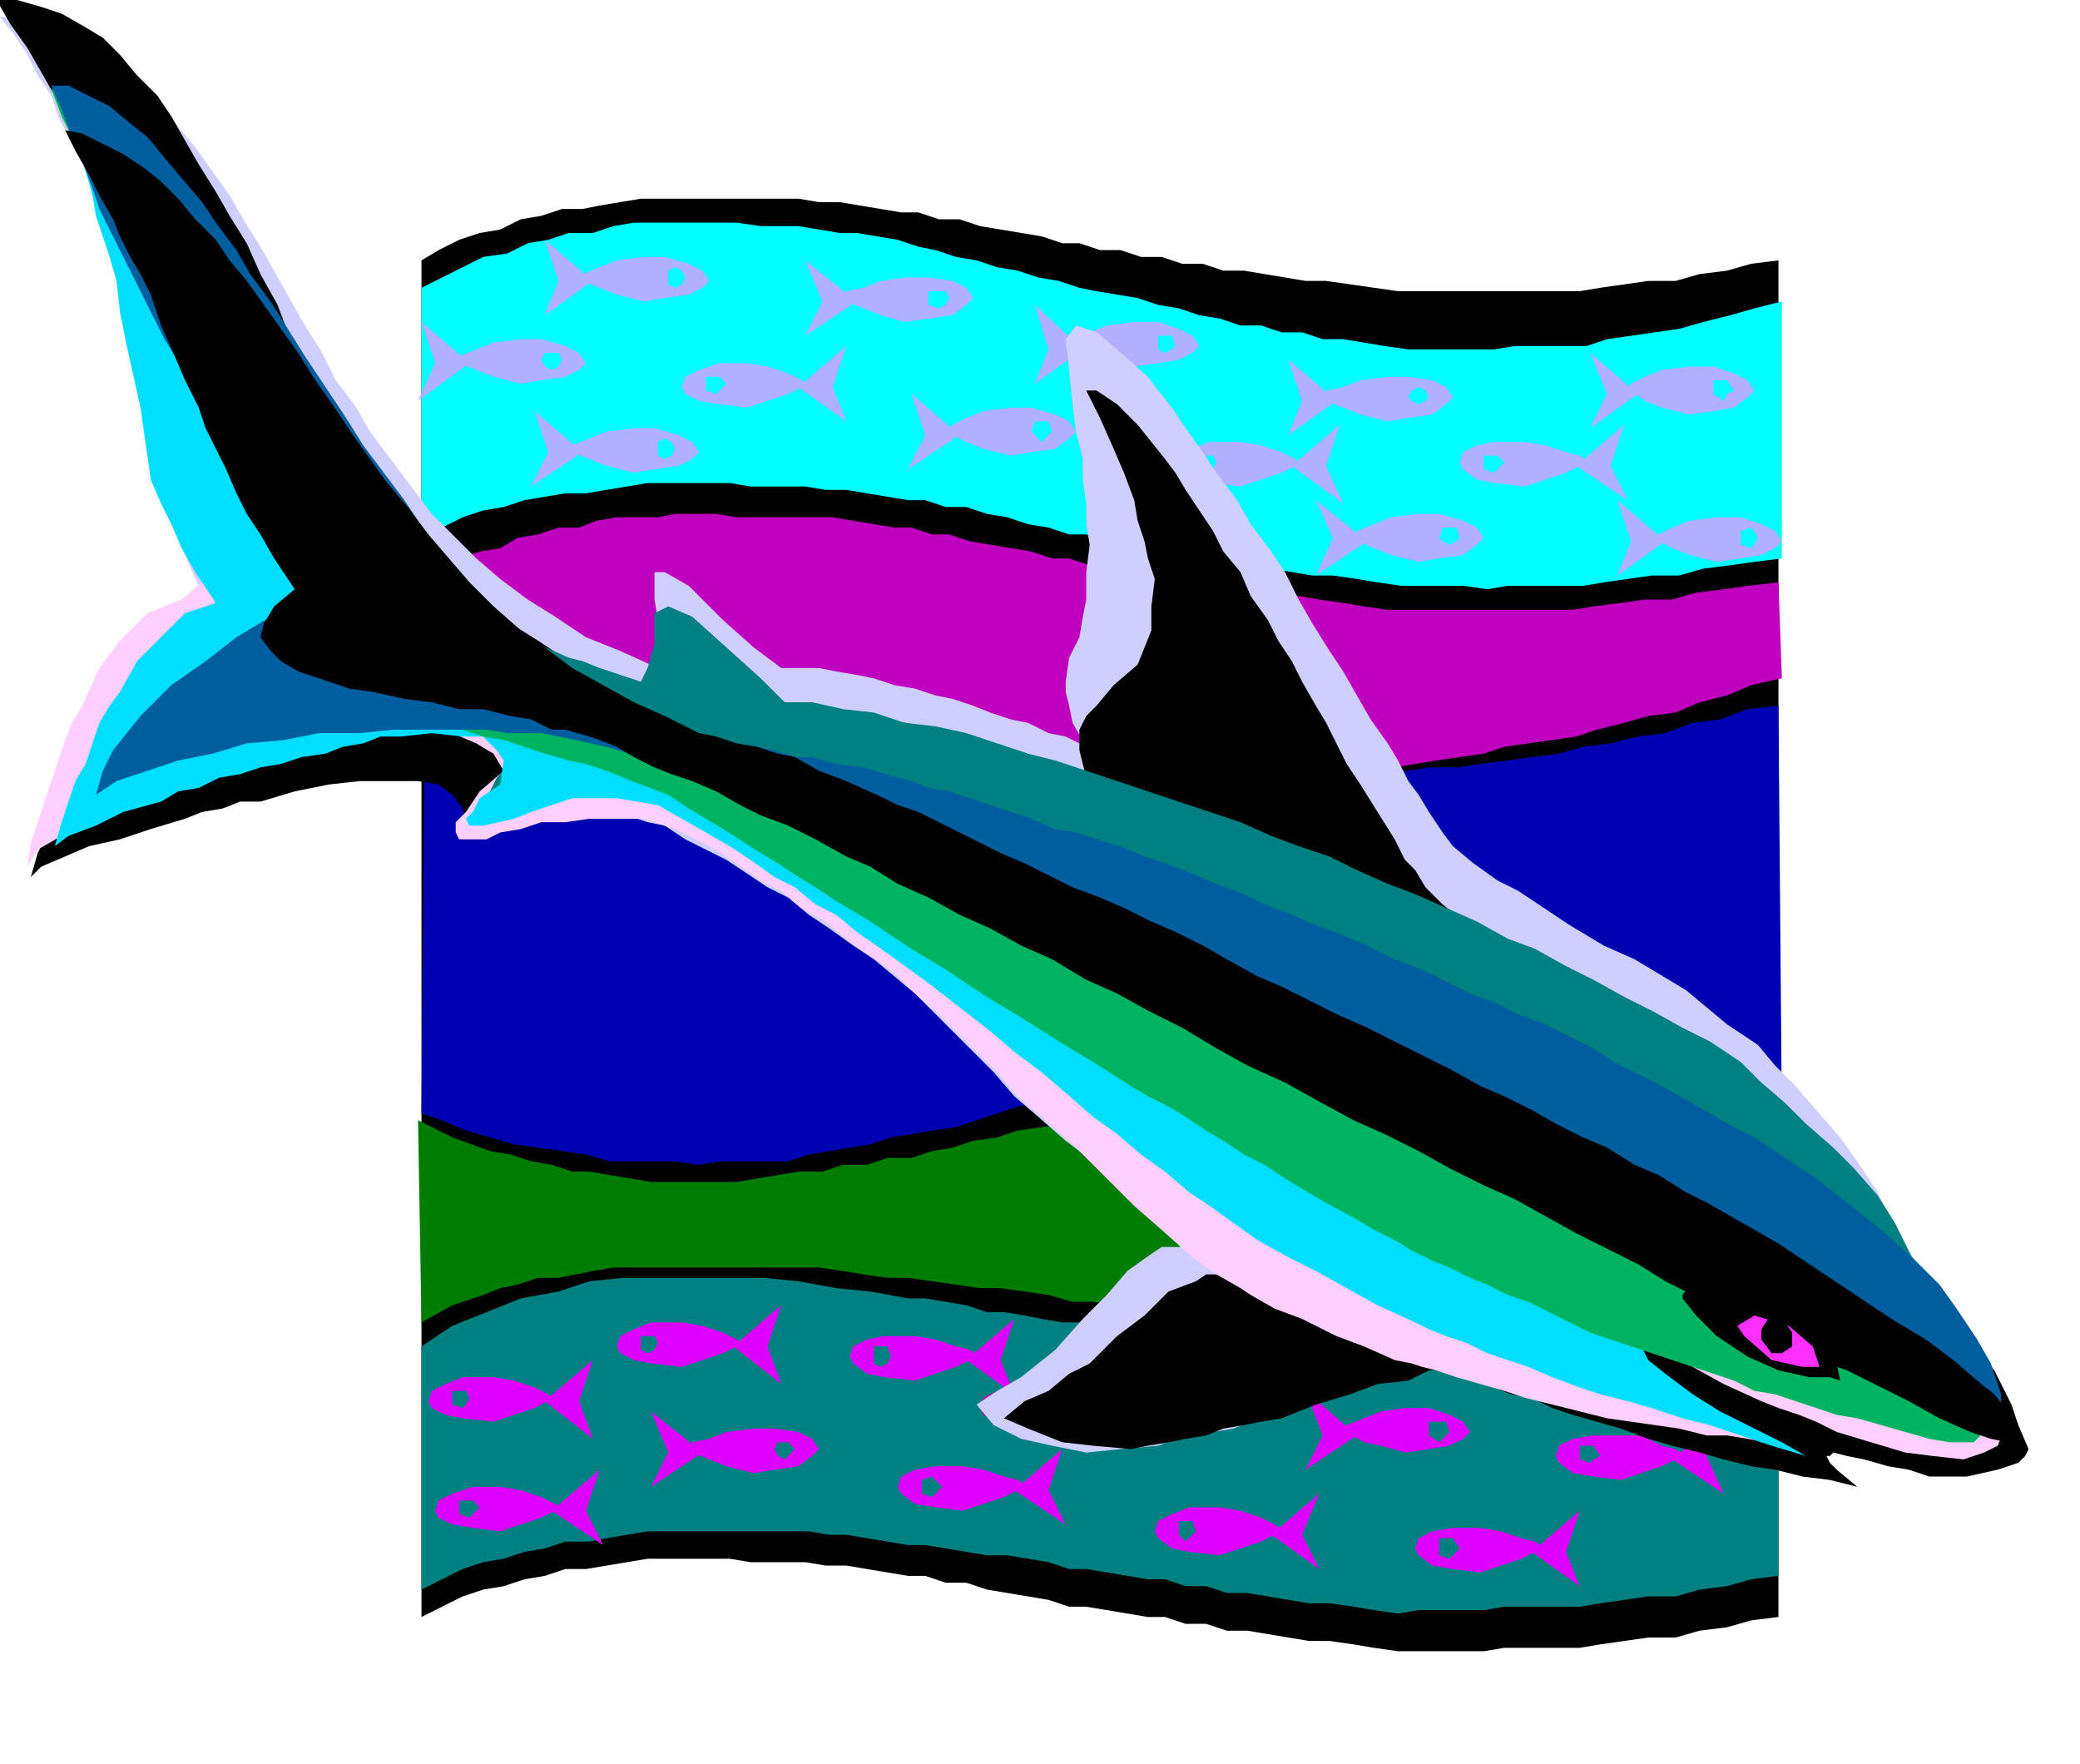 <svg xmlns="http://www.w3.org/2000/svg" fill-rule="evenodd" height="83.168" preserveAspectRatio="none" stroke-linecap="round" viewBox="0 0 607 515" width="98.059"><style>.brush1{fill:#000}.pen1{stroke:none}.brush2{fill:teal}.brush3{fill:#bf00bf}.brush6{fill:#0ff}.brush7{fill:#b0b0ff}.brush8{fill:#de00ff}</style><path class="pen1 brush1" d="M123 76v396l6-3 6-3 6-2 6-1 6-2 6-1 6-2h6l6-1 6-1 6-1h24l6 1h16l6 1h6l6 1 6 1 6 1h5l6 2h6l6 2 6 1 6 1 6 1 6 2h5l6 1 6 1 6 1h5l6 2h6l6 2h6l6 1 6 1 6 1h6l7 1 6 1 7 1h25l6-1h22l6-1 7-1 7-1h8l7-2 8-1 7-2 8-1V76l-8 1-7 2-8 1-7 2h-8l-7 1-7 1-6 1h-53l-7-1-7-1-7-1h-6l-6-1-6-1-6-1h-6l-6-2h-6l-6-2h-6l-6-2h-6l-6-2h-5l-6-2-6-1-6-1-6-1-6-2h-6l-6-2h-5l-6-1-6-1-6-1h-6l-6-1h-46l-6 1-6 1-5 1h-6l-6 2-6 1-6 3-6 1-6 2-6 3-5 3z"/><path class="pen1 brush2" d="M123 393v71l6-3 6-3 6-2 6-1 6-2 6-1 6-2h7l5-1 6-1 6-1h47l6 1h5l6 1 6 1 6 1h5l6 1 6 1 6 1h6l6 1 6 1 6 2h5l6 1 6 1 6 1h5l6 2h6l6 2h6l6 1 6 1 6 1h6l7 1 6 1 7 1 6-1h19l6-1h22l6-1 7-1 7-1h8l7-2 8-1 7-2 8-1v-71l-10 1-9 1-9 1-9 2h-9l-9 1-8 1-7 1h-61l-8-1-7-1-7-1-6-1-7-1-6-1-6-1h-6l-7-2h-6l-6-2h-6l-6-1-5-1-6-1h-5l-6-2-6-1-6-1h-5l-11-2-10-1-11-2-10-1h-41l-10 1-9 3-11 2-10 4-10 4-9 6z"/><path class="pen1 brush3" d="M123 169v31l5-1 6-1h30l6 1h11l6 1 6 1h5l6 1 6 1 6 1h5l6 1 5 1 6 1 6 1 6 1 6 1 6 2h5l6 1 6 1 6 1 6 1 6 1 6 1 6 2h5l6 1h6l6 1h6l6 1h6l6 1h51l6-1 6-1 7-1 7-1 6-2 7-1 7-1 7-1 6-2 8-2 7-2 8-1 7-3 8-2 7-3 9-2-1-28-9 1-7 1-8 1-7 2h-8l-7 1-8 1-6 1h-54l-7-1-6-1-7-1-6-1-7-1-6-1-6-1h-6l-6-2h-6l-6-2h-6l-6-2h-6l-6-2h-5l-6-2-6-1-6-1-6-1-6-2h-5l-6-2h-5l-6-1-6-1-6-1h-28l-6-1h-12l-5 1h-12l-6 1-5 2h-6l-6 2-6 1-5 3-6 1-6 2-6 3-5 3z"/><path class="pen1" style="fill:#0000b3" d="m124 206-1 119 6 2 7 3 7 2 7 2 7 1 7 1 7 1 7 2h19l7 1 6-1h20l6-2 6-1 6-1 6-1 6-2 6-1 6-1 7-1 6-2 6-2 6-2 6-1 6-2 6-1 6-2 7-1 5-3 6-1 6-3 6-1 6-2 6-1 6-2h6l5-2 6-1 6-2h6l6-1h18l6-1h12l6 1h6l6 2 6 1 6 2 6 1 6 2 6 3 6 3 6 3 7 3 6 4 7 5-1-120-9 1-8 3-8 1-8 3-8 1-8 2-8 1-7 2-8 1-7 1-8 1-7 1h-8l-6 1-8 1-6 1h-55l-7-1h-7l-6-1h-6l-6-1h-6l-6-1h-6l-7-2h-6l-6-2h-6l-6-1-6-1-6-1h-5l-6-2-6-1-5-1h-5l-11-2h-10l-11-2-10-1-11-2h-37l-8 1z"/><path class="pen1" style="fill:#007d00" d="m122 327 1 59 9-5 9-3 5-2 5-1 6-2h6l5-1 5-1 6-1h60l7 1 6 1 7 1h6l7 1 7 1 7 1h6l7 1 7 1 7 2h6l7 1 6 1 7 1h6l7 1 7 1 7 1h6l7 1h7l7 1h6l7 1h7l7 1h25l6-1h20l6-1 6-1 6-1h6l6-2 6-1 6-2 6-1v-44l-6-4-6-4-6-3-6-2-6-3-6-2-6-2-6-1-7-2-6-1-6-2h-6l-7-1h-12l-6 1h-20l-6 1h-7l-7 1-6 1-6 2-7 1-6 2-7 1-6 2-7 1-6 2-6 1-6 2-7 1-7 1-7 1-6 2-7 1-6 2-6 1-6 2h-7l-6 2h-7l-6 2h-7l-6 1-6 1-6 1h-25l-6-1-6-1-6-1h-5l-6-2-6-1-6-2-6-1-11-4-10-5z"/><path class="pen1 brush6" d="M123 84v73l6-3 6-3 6-2 6-1 6-2 6-1 6-1h6l6-1 6-1 6-1h24l6 1h16l6 1h6l6 1 6 1 6 1h5l6 2h6l6 2 6 1 6 2 6 1 6 2h5l6 2h6l6 2 6 1 6 1 6 1 6 2h6l6 1 6 1 6 1h6l7 1 6 1 7 1h18l7 1 6-1h22l6-1 7-1 7-1h8l7-2 8-1 7-1 8-1V88l-8 2-7 2-8 2-7 2-7 1-7 1-7 1-6 2h-21l-6 1h-25l-7-1-6-1-6-1h-6l-6-2h-6l-6-2h-6l-6-2-6-1-6-2-6-1-6-2-6-1-6-1-5-1-6-2-6-1-6-2-6-1-6-2-6-1-6-2-5-1-6-2-6-1-6-1h-5l-6-1-6-1h-11l-7-1h-30l-6 1-6 2h-7l-6 2-6 1-6 3-7 1-6 3-6 3-6 3z"/><path class="pen1 brush7" d="M493 107h7l6 2 4 2 2 3-2 2-4 3-6 1-7 1-8-2-5-2-4-3h-1l1-2 4-2 5-2 8-1z"/><path class="pen1 brush7" d="m464 103 14 12-14 10 5-10-5-12z"/><path class="pen1 brush6" d="M503 111h1l2 3-2 1-1 2-3-2v-4h3z"/><path class="pen1 brush8" d="M432 446h-8l-6 1-4 2-1 3 1 2 4 3 6 1 8 1 6-2 6-2 4-2 3-1-3-2-4-1-6-2-6-1z"/><path class="pen1 brush8" d="m461 441-14 12 14 10-4-10 4-12zm12-22h-8l-6 1-4 2-1 3 1 2 4 3 6 1 8 1 6-2 6-2 4-2 3-1-3-2-4-1-6-3h-6z"/><path class="pen1 brush8" d="m502 414-14 12 15 10-5-11 4-11zm-356 20h-8l-6 2-4 2-1 3 1 2 4 2 6 1 8 1 6-2 6-2 4-2h3l-3-2-4-2-6-2-6-1z"/><path class="pen1 brush8" d="m175 429-14 12 15 10-5-10 4-12zm-31-27h-9l-5 2-4 2-1 3 1 2 4 2 5 1 9 1 6-2 6-2 4-2h3l-3-2-4-2-6-2-6-1z"/><path class="pen1 brush8" d="m173 397-14 12 14 11-4-11 4-12zm47 20h6l7 1 4 2 2 3-2 2-4 3-7 1-6 1-8-2-5-2-5-2-1-1 1-2 5-1 5-2 8-1zm47-27h-9l-5 1-4 2-1 3 1 2 4 3 5 1 9 1 6-2 6-2 4-2 3-1-3-2-4-1-6-2-6-1z"/><path class="pen1 brush8" d="m296 385-14 12 14 10-4-10 4-12zm-15 43h-8l-6 1-4 2-1 3 1 2 4 3 6 1 8 1 6-2 6-2 4-2 3-1-3-2-4-1-6-2-6-1z"/><path class="pen1 brush8" d="m310 423-14 12 15 10-5-10 4-12zm46 17h-9l-5 2-4 2-1 3 1 2 4 3 5 1 9 1 6-2 6-2 4-2 3-1-3-2-4-2-6-2-6-1z"/><path class="pen1 brush8" d="m385 436-14 12 14 10-5-10 5-12zm25-25h7l6 2 4 2 2 3-2 2-4 2-6 1-7 1-7-2-5-1-5-3h-1l1-2 5-2 5-2 7-1z"/><path class="pen1 brush8" d="m381 406 15 13-15 10 5-10-5-13zm-182-20h-9l-5 2-4 2-1 3 1 2 4 2 5 1 9 1 6-2 6-2 4-2h3l-3-2-4-2-6-2-6-1z"/><path class="pen1 brush8" d="m228 381-14 12 14 11-4-11 4-12z"/><path class="pen1 brush2" d="M423 449h-3v5l3 1 1-1 2-2-2-3h-1zm41-27h-3v4l3 1 1-1 2-1-2-3h-1zm-327 16h-3v4l3 1 1-1 2-2-2-2h-1zm-2-32h-3v4l3 1 1-1 1-2-1-2h-1z"/><path class="pen1 brush8" d="m190 412 15 12-15 10 5-10-5-12z"/><path class="pen1 brush2" d="M229 421h1l2 2-2 2-1 1-2-1-1-2 1-2h2zm28-28h-2v5l2 1 2-1 1-2-1-3h-2zm15 38-3 1v4l3 1 1-1 2-2-2-2-1-1z"/><path class="pen1 brush3" d="M304 404h-8l-5 2-4 2-1 3 1 2 4 2 5 1 8 1 6-2 7-1 4-3h3l-3-2-4-2-7-2-6-1z"/><path class="pen1 brush3" d="m334 399-15 12 15 11-5-11 5-12z"/><path class="pen1 brush2" d="M295 408h-2l-1 2 1 2 2 1 2-1 1-2-1-2h-2zm51 36h-2v4l2 2 2-2 1-1-1-3h-2zm74-29h2l1 3-1 1-2 2-3-2v-4h3zm-231-25h-2v4l2 1 2-1 1-2-1-2h-2z"/><path class="pen1 brush7" d="M405 110h6l7 1 4 2 2 3-2 2-4 3-7 1-6 1-8-2-5-2-5-2-1-1 1-2 5-1 5-2 8-1z"/><path class="pen1 brush7" d="m376 105 14 12-14 10 4-10-4-12z"/><path class="pen1 brush6" d="m414 113 2 1 1 2-1 1-2 1-2-1-1-1 1-2 2-1z"/><path class="pen1 brush7" d="M331 94h7l6 2 4 2 2 3-2 2-4 2-6 1-7 1-8-2-5-1-5-2-1-1 1-2 5-2 5-2 8-1z"/><path class="pen1 brush7" d="m302 89 14 13-14 10 4-10-4-13z"/><path class="pen1 brush6" d="M340 98h2l1 3-1 1-2 1-2-1v-4h2z"/><path class="pen1 brush7" d="M264 81h7l7 1 4 2 2 3-2 2-4 3-7 1-7 1-7-2-5-2-5-2-1-1 1-2 5-1 5-2 7-1z"/><path class="pen1 brush7" d="m235 76 15 12-15 10 5-10-5-12z"/><path class="pen1 brush6" d="M274 85h2l1 2-1 2-2 1-3-1v-4h3z"/><path class="pen1 brush7" d="M188 75h6l7 2 4 2 2 3-2 2-4 2-7 1-6 1-8-2-5-2-5-2h-1l1-2 5-2 5-2 8-1z"/><path class="pen1 brush7" d="m159 70 14 12-14 10 4-10-4-12z"/><path class="pen1 brush6" d="m197 78 2 1 1 2-1 2-2 1-2-1v-4l2-1z"/><path class="pen1 brush7" d="M445 129h-9l-5 1-4 2-1 3 1 2 4 3 5 1 9 1 6-2 6-2 4-2 3-1-3-2-4-1-6-2-6-1z"/><path class="pen1 brush7" d="m474 124-14 12 15 10-5-10 4-12z"/><path class="pen1 brush6" d="M436 133h-3v4l3 1 1-1 2-2-2-2h-1z"/><path class="pen1 brush7" d="M362 129h-9l-5 2-4 2-1 3 1 2 4 2 5 1 9 1 6-2 6-2 4-2h3l-3-2-4-2-6-2-6-1z"/><path class="pen1 brush7" d="m391 124-14 12 15 11-5-11 4-12z"/><path class="pen1 brush6" d="M353 133h-3v4l3 1 1-1 1-2-1-2h-1z"/><path class="pen1 brush7" d="M295 119h6l7 2 4 2 2 3-2 2-4 3-7 1-6 1-8-2-5-2-4-2-2-1 2-2 4-2 5-2 8-1z"/><path class="pen1 brush7" d="m266 115 14 12-15 10 5-10-4-12z"/><path class="pen1 brush6" d="M304 123h2l1 3-1 1-2 2-2-2-1-1 1-3h2z"/><path class="pen1 brush7" d="M218 106h-8l-6 2-4 2-1 3 1 2 4 2 6 1 8 1 6-2 6-2 4-2h3l-3-2-4-2-6-2-6-1z"/><path class="pen1 brush7" d="m247 101-14 12 14 10-4-10 4-12z"/><path class="pen1 brush6" d="M209 110h-3v4l3 1 1-1 2-2-2-2h-1z"/><path class="pen1 brush7" d="M152 99h6l7 2 4 2 2 3-2 2-4 2-7 1-6 1-8-2-5-2-5-2h-1l1-2 5-2 5-2 8-1z"/><path class="pen1 brush7" d="m123 94 14 12-15 11 5-11-4-12z"/><path class="pen1 brush6" d="M161 103h2l1 2-1 2-2 1-2-1-1-2 1-2h2z"/><path class="pen1 brush7" d="M414 150h6l7 2 4 2 2 3-2 2-4 3-7 1-6 1-8-2-5-2-5-2-1-1 1-2 5-2 5-2 8-1z"/><path class="pen1 brush7" d="m384 146 15 12-15 10 5-11-5-11z"/><path class="pen1 brush6" d="M423 154h2l1 3-1 1-2 1-2-1-1-1 1-3h2z"/><path class="pen1 brush7" d="M185 125h6l7 2 4 2 2 3-2 2-4 2-7 1-6 1-8-2-5-2-5-2h-1l1-2 5-2 5-2 8-1z"/><path class="pen1 brush7" d="m156 120 14 12-15 10 5-10-4-12z"/><path class="pen1 brush6" d="m194 128 2 1 1 2-1 2-2 1-2-1v-4l2-1z"/><path class="pen1 brush7" d="M501 151h7l6 2 4 2 2 3-2 2-4 2-6 1-7 1-8-2-5-2-4-2h-2l2-2 4-2 5-2 8-1z"/><path class="pen1 brush7" d="m472 146 14 12-14 10 4-10-4-12z"/><path class="pen1 brush6" d="m511 154 1 1 1 2-1 2-1 1-3-1v-4l3-1z"/><path class="pen1" style="fill:#cfcfff" d="M0 5h6l7 2 6 2 7 3 5 3 6 5 5 5 6 6 4 6 5 6 5 7 5 7 4 7 5 8 4 7 5 9 4 7 5 8 4 8 6 8 4 7 6 8 6 8 6 8 6 6 7 7 7 6 8 6 8 5 9 6 10 4 11 5 1-5-1-9-1-6v-8h3l7 4 10 10 9 8 8 6h11l5 1 6 1 5 1 6 2 6 1 6 2 5 1 6 2 5 2 6 2 5 1 6 3 5 1 6 3-4-7-1-5-1-4v-3l1-7 3-6 1-6 1-5v-8l1-8-1-6v-6l-1-7v-6l-2-8-1-8-1-10-1-9 3-4 6 2 6 5 9 8 3 4 4 5 4 6 5 7 4 6 6 8 4 7 6 8 4 6 4 8 4 7 5 8 4 6 4 7 4 7 5 7 3 5 3 6 3 4 3 5 4 6 3 4 6 5 7 5 6 3 6 4 9 6 10 6 9 4 10 6 5 3 6 5 6 5 9 6 5 6 6 6 6 7 7 8 5 7 6 9 4 9 4 10 3 4 5 5 3 6 5 6 6 10 5 11v6l-2 4-4 1-3 1h-6l-7 2-4 1-6-1-10-4-10-4-6-3-6-3-6-3-4-3-8-6-3-2-1 5 9 9 6 4 6 4 5 2 4 3-7-2-6-1-7-2-7-1-9-2-8-1-8-1-8-1-9-3-8-1-8-3-7-1-7-2-6-1-6-2-3-1-2-1-3 1-6 2-5 3-9 3-8 4-10 4-10 4-6 1-5 1-6 1-5 2-11 1-10 1-10-2-9-2-8-4-5-6 6-4 7-4 5-4 5-4 8-9 7-7 6-7 7-5 3-2h5l5-1 6 2-7-3-6-4-7-6-7-5-9-8-8-6-8-7-7-6-6-7-6-6-6-6-5-5-6-6-6-5-6-5-6-4-7-5-6-4-6-5-6-3-6-4-6-4-6-3-6-3-6-4-5-1-6-2h-12l-6 1h-6l-5 2-10-1-5-1-1-3 1-2 2-4 6-5-3-4-5-3-6-1-7 1h-10l-9 2-11 2-10 3h-6l-6 2-6 1-5 2-10 3-9 4-10 2-7 3-7 3-3 3 2-7 2-6 2-6 3-5 4-10 6-9 5-9 7-6 7-6 9-3-6-10-4-9-4-10-2-10-2-6-1-5-2-6v-5l-3-11-1-10-2-6-1-6-2-6-1-6-2-6-2-6-2-6-1-5-3-6-3-6-3-6-2-6-4-6-3-6-4-6-4-5z"/><path class="pen1 brush1" d="M-1 0h6l7 2 6 2 7 4 5 3 5 5 5 6 6 6 4 6 4 7 4 7 5 8 4 7 5 8 4 9 5 9 3 8 5 8 4 8 6 9 4 8 6 9 6 8 6 8 6 7 6 7 7 6 9 7 8 5 9 6 9 4 11 5 3-4 3-7 1-9 5-2 7 4 10 10 10 8 7 6h10l11 2h5l6 1 5 1 6 2 10 3 11 3 10 3 11 4-2-8v-6l2-4 3-3 5-6 7-6 2-5 2-5v-7l1-8-2-6-1-5-2-6-1-6-3-8-3-7-4-9-4-8h3l6 4 6 6 8 10 3 4 3 5 4 6 4 6 3 6 5 6 3 7 5 7 3 6 4 6 3 6 4 7 3 5 3 6 3 6 4 6 5 8 5 8 3 6 3 3 3 5 5 5 5 4 6 5 5 3 6 4 7 3 7 4 6 3 8 3 7 3 8 4 7 3 8 5 7 5 9 7 6 6 6 6 6 6 7 7 5 7 6 8 4 8 5 10 7 8 8 8 5 6 5 10 2 6 3 7-1 2-2 2-6 2-9 2h-11l-6-2-6-1-7-2-5-1-4-1-1 1h-1l1 2 2 2 6 5-8-2-8-1-8-2-7-1-8-2-7-2-8-2-7-2-8-3-7-2-7-2-6-2-6-3-6-1-5-2-3-1-4-3-5-1h-7l-6 3-9 1-8 3-10 3-10 4-6 1-5 1-6 1-5 2-6 1-5 1-6 1-5 1-11-1-9-1-10-4-7-3 6-5 7-3 6-5 6-3 8-8 8-6 7-7 8-3 3-2h5l6-1 6 2-7-2-7-4-8-7-8-7-9-9-8-9-8-8-6-6-5-8-5-7-6-6-5-6-6-6-6-5-6-5-6-4-7-5-6-4-7-4-6-3-7-3-7-3-7-2-6-2-4-5-5-2-6-3-5-1-7-1h-6l-6 1-6 1h-7l-6 1h-6l-4 1-6-1-1-3-3-4-4-3-6-1h-17l-9 1-10 2-10 3h-6l-5 2-6 1-5 2-10 3-9 3-9 2-7 3-7 3-3 3 2-7 3-6 3-6 4-6 3-6 5-6 4-5 5-5 8-11 8-8 8-8 9-5-5-9-4-8-3-8-3-6-3-7-2-6-2-5-1-5-4-11-2-9-2-8-1-8-3-9-2-9-4-10-3-9-3-6-3-5-3-6-2-5-4-7-4-7-5-7-4-7z"/><path class="pen1" style="fill:#ffcfff" d="M40 78v10l3 10 4 10 7 11 8 10 9 10 5 5 6 5 6 5 7 6 6 4 6 5 7 4 7 6 7 4 8 5 8 4 9 6 8 4 8 4 9 4 9 5 9 4 10 5 9 4 10 5 9 3 9 4 9 4 10 4 9 4 10 4 10 4 10 4 9 3 9 3 9 3 10 4 9 3 10 3 9 3 10 4 8 2 9 3 8 3 9 3 8 2 8 2 8 2 9 3 7 1 7 3 7 1 7 3 6 1 6 2 6 2 6 2 4 5 3 5v4l1 5-1 4 1 6v7l4 10 1 2 4 2 4 2 6 3 5 2 7 2 6 3 8 3 6 2 6 3 6 2 6 3 8 5 5 6v6l-2 5-4 2-6 2-9-1-8-1-10-3-10-3-6-3-5-2-6-2-5-2-11-5-9-5-9-5-7-4-6-4-2-2-3 4 3 6 6 6 10 7 9 5 11 6 8 3 6 1-5-1-5-1-6-1h-6l-8-2-7-1-7-1-7-1-8-2-8-2-8-2-6-2-7-2-7-2-6-2-4-1-3-1-5-1-9-4-8-3-10-5-8-3-7-4-3-2-7-4-7-5-9-8-8-7-9-9-9-9-9-8-7-6-6-7-6-6-6-6-5-5-7-6-6-6-7-5-6-4-7-6-7-4-6-5-6-3-7-5-6-4-6-3-6-3-9-3h-16l-7 1h-7l-6 2-6 1-4 2h-8l-1-2v-3l3-3 4-6 7-6-3-5-5-3-7-3h-18l-10 2h-6l-6 2-6 1-5 2h-6l-6 2-6 1-6 2-6 2-6 2-5 2-4 3-10 4-8 5-7 4-3 5 1-7 2-6 2-6 2-6 2-6 2-6 2-5 3-5 5-11 6-8 8-8 10-4 7-6 7-3 5-3 4-2 3-5-1-6-3-5-3-5-4-6-4-7-3-5-3-5-3-6-2-5-4-7-3-6-3-8-3-7z"/><path class="pen1 brush2" d="m39 59 6 1 6 3 5 3 5 3 9 8 7 9 5 9 6 10 4 10 6 11 5 10 6 11 7 10 10 10 4 4 6 4 6 4 8 5 7 4 9 4 4 1 5 2 6 2 6 2 2-4 2-7v-9l4-2 7 3 10 9 10 9 7 7h8l9 2 9 1 9 3 9 1 9 2 9 3 9 3 8 2 9 3 9 3 9 3 9 3 9 3 9 3 9 4 8 3 9 3 8 4 9 4 8 3 9 4 9 4 9 5 8 3 9 5 8 4 9 5 8 4 9 5 8 4 9 6 6 6 7 6 6 6 8 7 6 6 7 8 5 8 5 10 7 9 8 11 6 10 4 11h-2l-3 1h-5l-6 1-8-1-8-1-9-1-9-1-10-2-10-2-9-2-7-1-9-3-5-2-5-2-2-2-7 2-4 1-2 1 3 2-9-5-9-4-8-5-7-3-8-4-7-4-6-3-5-3-6-4-6-4-5-3-5-3-9-6-7-5-8-6-6-6-5-5-5-4-9-9-7-8-8-9-9-7-5-4-5-4-6-4-6-3-8-5-8-3-10-5-9-3-7-3-6-2-6-2-6-2-8-3-7-1-8-3-7-1-6-4-5-1-6-1h-11l-6 1h-6l-5 2-9 1-4-1-1-2 2-2 2-4 5-5-3-7-5-3-6-4h-7l-10-1-10 2-11 2-10 3-6 1-6 2-6 1-5 2-6 2-6 2-5 2-4 3-10 4-7 4-7 4-3 5 2-7 2-6 3-6 3-5 4-10 6-9 5-9 6-6 7-6 9-3-3-8v-25l1-9-1-6-1-6-2-7-1-8-2-6-2-5-2-6-1-6-3-7-3-6-3-8-2-7z"/><path class="pen1" style="fill:#00deff" d="m18 28 6 1 6 3 5 3 5 5 4 3 5 5 4 6 4 6 3 6 3 6 3 6 4 7 3 7 3 7 3 7 3 8 3 6 3 8 3 6 4 8 3 6 5 7 4 6 6 7 5 5 6 6 6 5 8 6 7 4 9 4 4 2 5 2 6 2 6 2 4 1 6 4 4 2 6 3 6 1 9 5 8 3 8 3h8l8 2 8 1 9 3 8 2 8 2 8 3 9 3 7 2 8 3 8 3 8 3 7 3 9 4 7 4 9 4 7 3 8 3 7 4 8 4 7 4 8 4 7 4 9 5 7 4 8 5 7 4 8 5 8 4 8 6 8 4 9 6 6 4 9 3 9 2 11 3 9 2 9 4 6 5 6 9 4 4 5 5 6 4 7 5 5 4 5 6 3 4 3 6-2 2-2 2-5 1-5 1-8-2-7-1-9-2-8-1-10-3-9-2-8-3-7-2-8-3-5-2-4-2h-2l-4 1 2 4 5 4 8 6 8 5 10 5 8 4 7 4-10-3-9-3-9-3-8-2-9-3-7-2-8-2-6-2-8-3-7-3-6-2-6-2-6-3-6-2-5-2-4-2-11-5-9-5-9-5-8-4-9-5-7-5-7-5-6-4-7-6-7-5-7-6-7-5-8-7-7-6-8-6-7-6-9-7-9-7-11-8-10-7-6-5-6-3-6-5-6-3-7-5-6-4-7-4-7-4-7-4-6-1-6-1h-13l-6 2-6 2-5 2-9 2h-4l-1-2 2-2 2-4 6-4 1-7-2-3-4-4h-6l-9-1-9 1h-6l-5 2-6 1-5 2-7 1-6 2-6 1-6 2-6 1-6 3-6 1-5 3-11 3-8 4-8 3-4 3 2-7 2-6 2-6 3-5 2-6 2-6 3-5 3-4 5-9 7-7 7-7 9-3-6-9-4-7-3-7-3-6-3-7-1-7-1-7-1-7-2-9-2-9-2-10-1-9-2-7-2-6-2-6-1-6-2-7-2-7-3-8-2-7z"/><path class="pen1" style="fill:#00b361" d="m15 26 6 1 6 3 5 3 5 5 4 3 5 5 4 6 4 6 3 6 3 6 3 6 3 7 3 6 3 7 3 7 3 8 3 6 3 8 3 6 4 8 3 6 5 7 4 6 6 7 5 5 6 6 7 5 8 6 7 4 9 4 4 2 5 2 6 2 6 2 5 2 7 4 6 4 7 2 6 1 9 5 8 4 8 2 8 1 8 2 8 1 9 2 8 2 8 2 8 3 9 3 7 3 8 3 8 3 8 3 7 3 9 3 7 4 9 4 7 3 8 3 7 4 8 4 7 4 8 4 7 4 9 5 7 4 8 5 7 4 8 5 8 4 8 6 8 4 9 6 6 4 9 3 9 2 11 3 9 2 9 4 6 5 6 9 3 4 6 5 6 5 6 5 5 4 5 6 3 4 3 6-2 7-5 5h-7l-6-1-7-2-7-2-7-2-6-1-6-2-6-2-6-2-6-1-6-3-6-2-6-2-6-2-6-2-6-2-6-2-6-2-6-3-6-3-6-3-6-2-6-3-5-2-6-3-5-2-6-3-5-3-6-3-5-3-11-6-10-6-6-4-6-3-6-4-5-3-6-4-5-3-6-3-5-3-11-7-10-6-11-7-10-6-6-4-6-4-5-3-5-3-6-4-6-4-5-3-5-3-6-4-5-3-6-4-5-3-11-7-10-6-6-4-8-3-5-2-5-2-6-2-5-1-7-2-6-2-6-2-6-1-6-2-6-2-6-2-6-1-6-3-6-1-6-3-4-1-9-3-6-3-4-3 1-3 3-3 9-1 5-6 4-5 1-6v-6l-3-8-3-7-6-8-5-8-8-11-8-10-5-6-4-6-4-6-4-6-5-7-4-7-5-7-4-7-5-8-4-7-4-8-3-8z"/><path class="pen1" style="fill:#005e9e" d="M15 25h5l6 3 6 3 6 5 5 4 5 6 5 6 6 7 4 6 6 8 4 7 6 8 5 8 5 8 6 9 6 9 5 8 6 8 6 8 6 9 6 7 7 8 7 7 9 8 7 6 9 6 9 5 10 6 9 4 11 4 6 1 6 1 6 1 6 2h5l7 2 8 1 10 3 4 1 5 2 6 1 6 2 6 2 6 2 6 2 7 3 6 1 6 2 7 2 7 3 6 2 8 3 7 3 8 3 6 3 8 3 7 3 8 3 7 3 8 4 8 3 8 4 6 3 8 3 6 3 8 3 6 3 8 4 6 4 8 4 6 3 7 4 7 4 7 4 6 3 6 4 6 4 6 4 9 7 10 8 9 8 8 8 5 7 6 9 4 7 3 9v2l-2 2h-10l-8-3-8-3-6-2-5-2-6-2-5-2-7-4-7-3-7-4-7-3-8-4-7-4-8-4-7-3-9-5-8-4-9-5-8-4-9-5-9-4-9-5-8-4-10-6-9-5-9-5-9-4-9-6-9-5-9-5-9-4-9-6-9-4-9-5-8-4-9-5-7-4-8-4-7-3-8-5-7-4-8-3-6-3-6-4-6-3-6-2-5-2-10-5-8-3-7-2h-4l-10-3-9-2-10-2h-10l-6-1h-27l-10 1H93l-5 1-5 1-11 1-10 3-10 2-9 3-9 3-6 4 2-7 3-6 4-5 4-5 9-9 10-7 9-7 10-6 10-5 10-3-6-9-6-7-5-6-5-6-5-7-4-7-5-7-4-7-6-9-5-8-5-10-5-10-3-6-3-6-3-6-2-6-3-8-3-7-3-8-3-7z"/><path class="pen1 brush1" d="m19 38 5 1 6 3 6 3 6 4 5 4 5 5 5 6 6 6 4 6 5 6 5 7 5 7 5 7 5 8 5 7 6 9 5 7 5 7 6 7 6 8 6 7 6 7 7 7 8 7 7 5 8 6 9 5 9 5 9 4 10 5 5 1 6 2 6 1 6 2 5 1 7 4 8 3 11 5 4 2 6 2 6 3 6 3 6 3 6 3 7 3 8 4 6 3 8 3 7 3 8 4 7 3 8 4 7 4 9 5 7 3 8 4 8 4 9 4 8 4 8 4 8 4 9 5 7 3 8 4 7 4 8 4 7 3 8 5 7 3 8 5 6 3 7 4 7 4 7 4 6 4 6 4 6 4 6 4 9 6 10 6 8 6 7 6 5 4 4 5 2 4 1 4-1 1h-2l-5-1-6-2-9-4-9-5-6-3-6-3-6-3-6-2-8-4-7-4-8-4-7-3-9-5-8-4-8-5-8-4-10-5-9-5-9-5-9-4-10-5-9-5-10-5-9-4-11-6-9-5-11-5-9-5-10-6-10-5-9-5-9-4-10-6-9-4-9-5-9-4-9-5-9-4-8-5-7-3-9-5-8-4-8-3-6-3-7-4-7-3-6-2-5-2-6-3-5-3-5-2-3-1-7-2h-4l-6-3-6-1-8-2h-7l-8-2-8-1-9-2-7-1-9-3-6-2-5-3-3-3-3-4 1-4 3-5 6-5-6-9-4-7-4-6-3-6-3-7-3-6-3-6-2-6-4-8-3-7-4-9-3-9-3-6-3-5-3-6-2-5-4-7-3-6-4-7-3-6z"/><path class="pen1 brush1" d="m518 381 9 6 6 6 3 5 1 5-3-1h-6l-9-2-9-4-9-6-6-6-4-5v-1l3-4h6l7 2 11 5z"/><path class="pen1" style="fill:#ff30ff" d="m522 387 7 6 2 6h-5l-9-2-8-7-2-3 5-3 10 3z"/><path class="pen1 brush1" d="m521 386 2 3v4l-3 2h-3l-3-4v-3l2-3 5 1z"/></svg>
